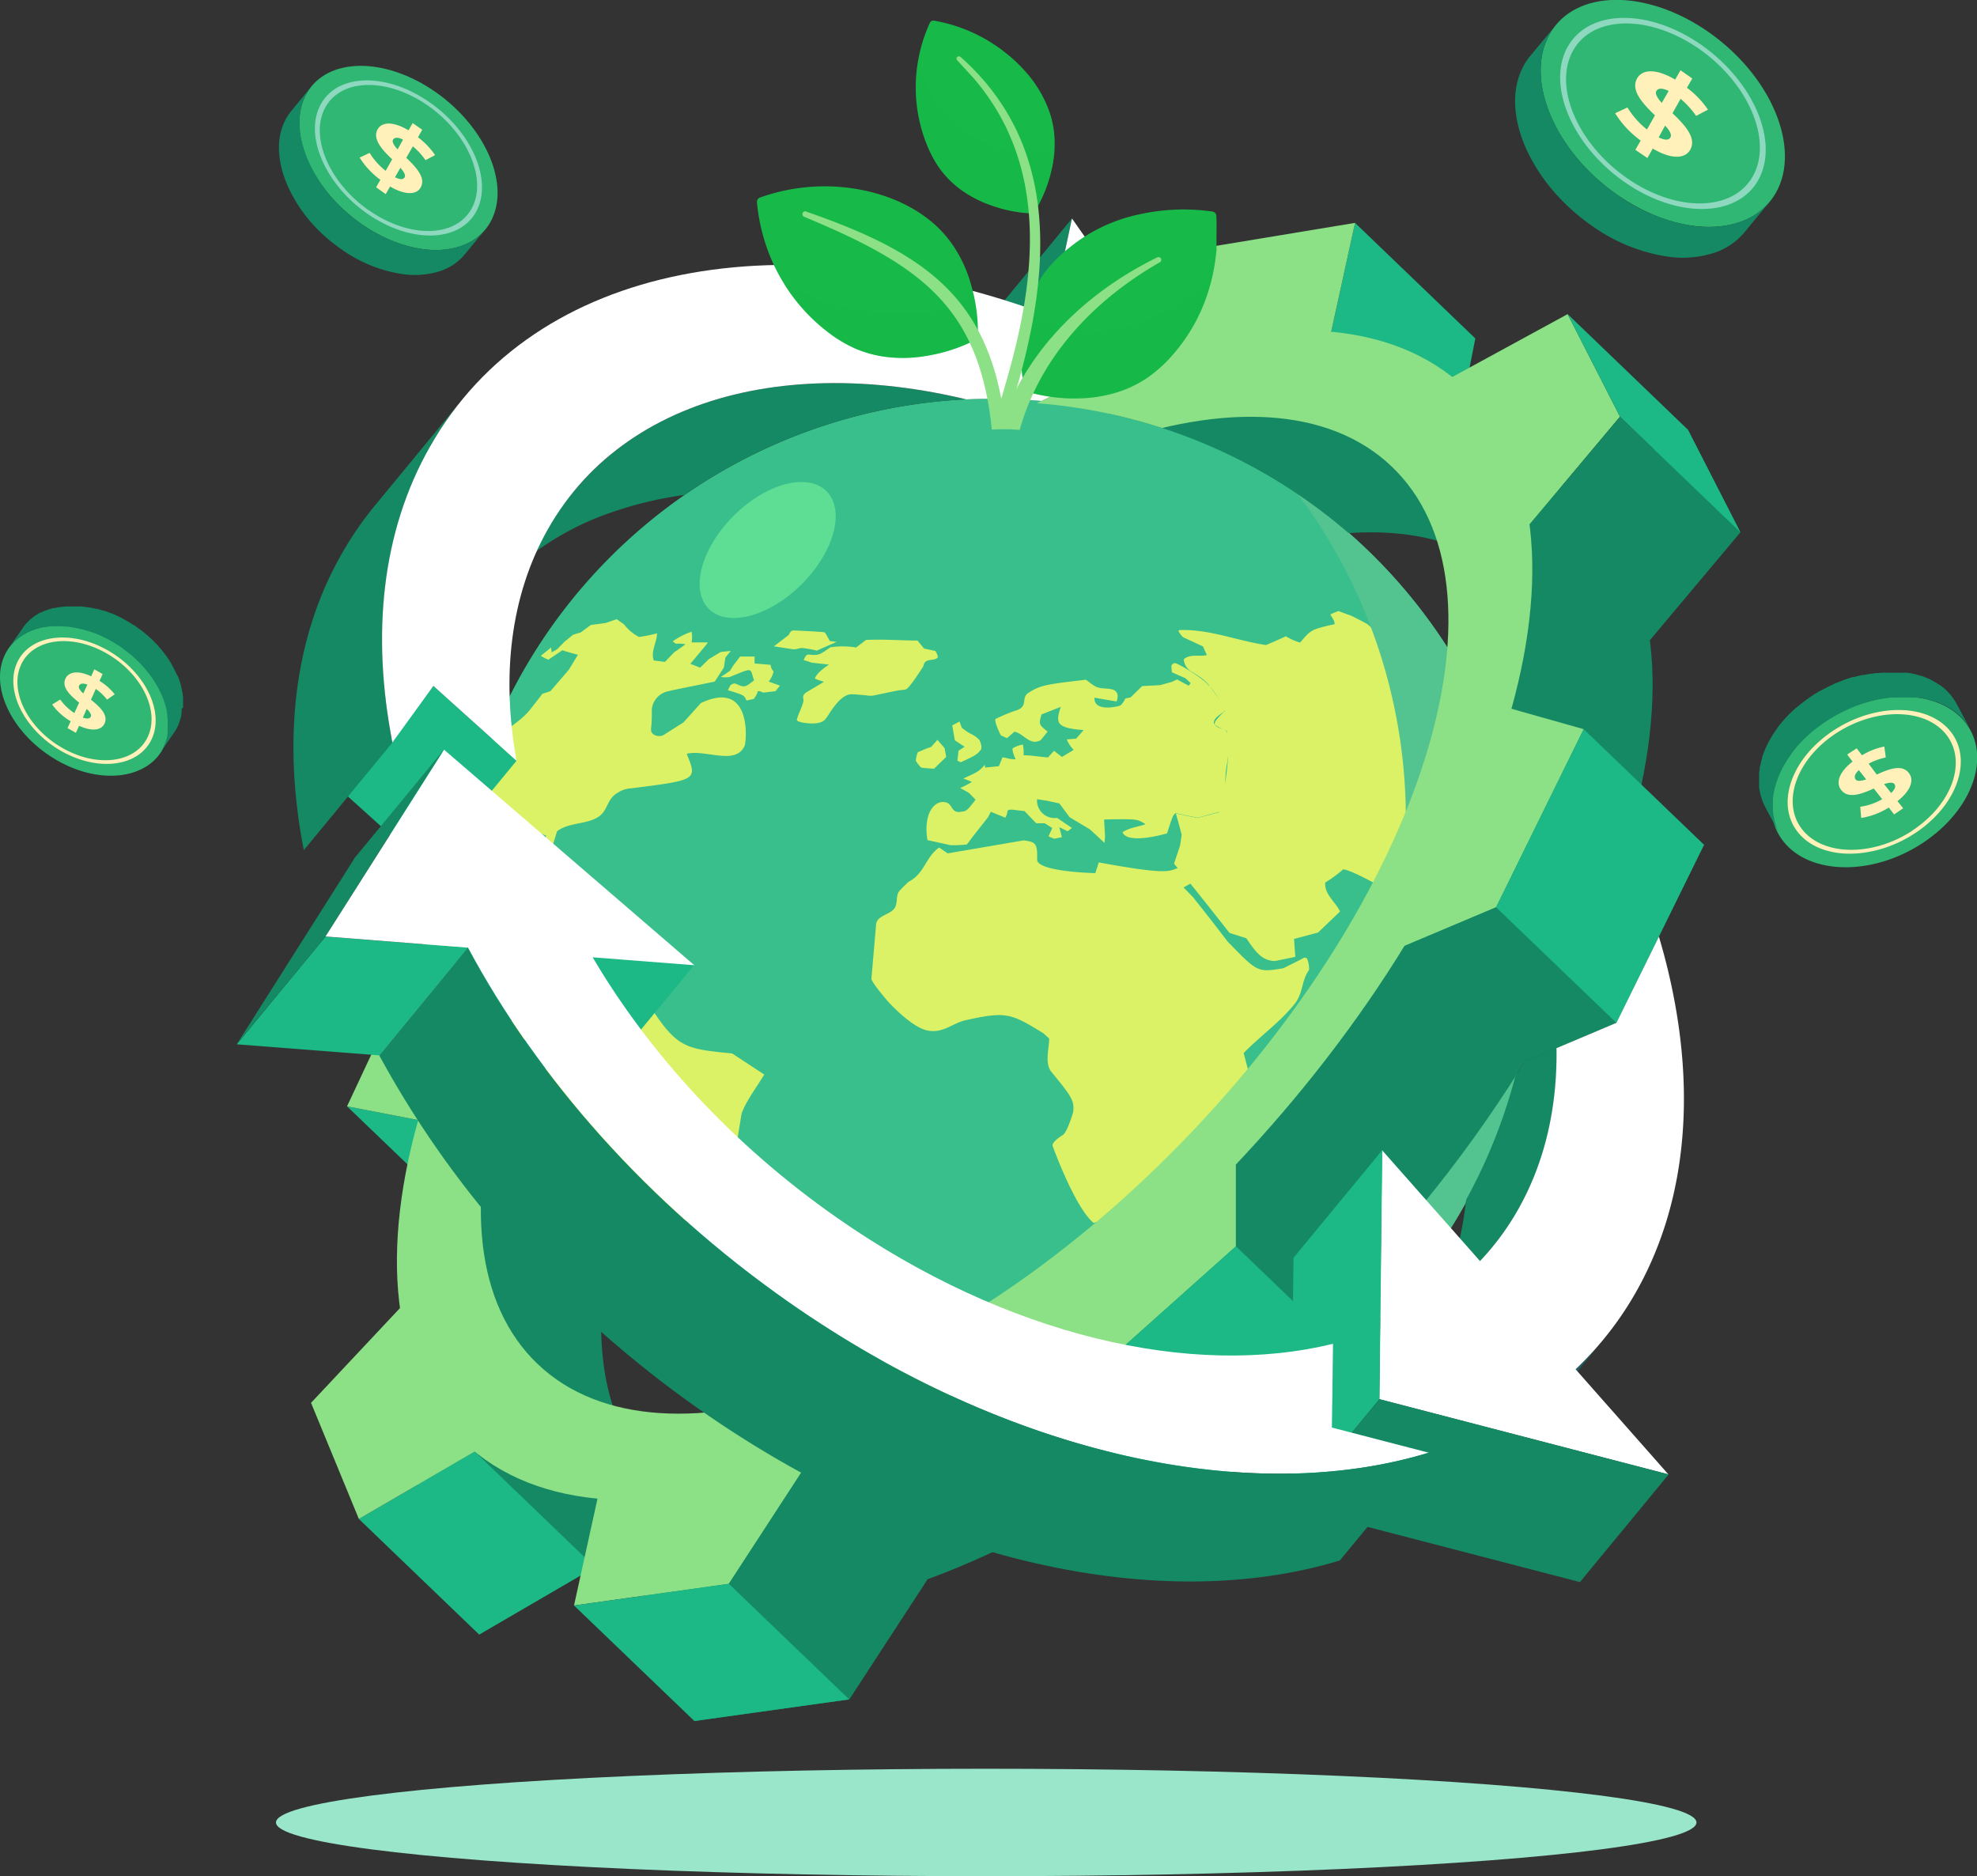 <svg xmlns="http://www.w3.org/2000/svg" xmlns:xlink="http://www.w3.org/1999/xlink" viewBox="0 0 369.49 350.61"><rect x="0" y="0" width="369.49" height="350.61" fill="#333333" stroke="none"/><defs><style>.cls-1{fill:none;}.cls-2{isolation:isolate;}.cls-3{fill:#99e6cb;}.cls-4{fill:#38bf8c;}.cls-5{clip-path:url(#clip-path);}.cls-6{fill:#dbf266;}.cls-7{fill:#53c390;}.cls-23,.cls-7{mix-blend-mode:multiply;}.cls-8{fill:#7df99c;opacity:0.54;}.cls-9{clip-path:url(#clip-path-2);}.cls-10{fill:#1cb986;}.cls-11{fill:#158963;}.cls-12{fill:#078554;}.cls-13{fill:#8ce085;}.cls-14{fill:#fff;}.cls-15{clip-path:url(#clip-path-3);}.cls-16{clip-path:url(#clip-path-4);}.cls-17{clip-path:url(#clip-path-5);}.cls-18{clip-path:url(#clip-path-6);}.cls-19{fill:#1c5e63;}.cls-20{clip-path:url(#clip-path-7);}.cls-21{clip-path:url(#clip-path-8);}.cls-22,.cls-23{fill:#17b949;}.cls-23{opacity:0.38;}.cls-24{fill:#30b773;}.cls-25{fill:#fff1b9;}.cls-26{fill:#8dd8bf;}</style><clipPath id="clip-path"><path class="cls-1" d="M146.32,82.4a101,101,0,1,0,132.29,54A101,101,0,0,0,146.32,82.4Z"></path></clipPath><clipPath id="clip-path-2"><path class="cls-1" d="M37.81,22.74v311.4h293V22.74ZM230,138.73c-11.72,14.41-23.47,28.79-35.69,42.79s-25,27.9-38.23,41.21a369.19,369.19,0,0,1-35,30.68A101,101,0,1,1,259.62,106.89C248.57,116.35,239.17,127.42,230,138.73Z"></path></clipPath><clipPath id="clip-path-3"><path class="cls-1" d="M37.81,22.74v311.4h293V22.74Zm269,123.89,11.69,11.23L302.1,191.14l-17.16,7.25-1.75,2.8a101.4,101.4,0,0,1-9.7,23.94C253,197.86,153.88,118.06,108.08,110.56a101.09,101.09,0,0,1,86.57-35.63,157.31,157.31,0,0,1,15.17-6.56l15.36-22.08,28.07-4.64,22.48,21.6-1.07,5.44L293,58.7l22.48,21.6,9.8,19.15-16.91,20.16h0A81.52,81.52,0,0,1,306.78,146.63Z"></path></clipPath><clipPath id="clip-path-4"><path class="cls-1" d="M90.73,111.86l16.59-20.14c17.31-21,50.33-25.6,85-13.65L175.77,98.2C141.06,86.25,108,90.85,90.73,111.86Z"></path></clipPath><clipPath id="clip-path-5"><path class="cls-1" d="M278.89,233.1,262.3,253.24a50,50,0,0,0,4.9-7.14c20-35.44-3.35-92.15-52.14-127.28l16.59-20.14c48.79,35.13,72.16,91.84,52.14,127.28A49.47,49.47,0,0,1,278.89,233.1Z"></path></clipPath><clipPath id="clip-path-6"><path class="cls-1" d="M299.73,250.27l-16.6,20.13a61.54,61.54,0,0,1-5.22,5.6l16.6-20.14A64.38,64.38,0,0,0,299.73,250.27Z"></path></clipPath><clipPath id="clip-path-7"><path class="cls-1" d="M69.9,94.67,86.49,74.54a62.57,62.57,0,0,0-6.15,9c-8.94,15.82-10.91,35.05-7,55.23L56.78,158.87c-3.94-20.17-2-39.41,7-55.23A63.71,63.71,0,0,1,69.9,94.67Z"></path></clipPath><clipPath id="clip-path-8"><path class="cls-1" d="M267,271.47l-16.59,20.14c-33.11,10.08-78.35.76-119.65-28.16-26.32-18.43-46.87-41.9-59.92-66.23l16.59-20.13c13,24.32,33.6,47.8,59.92,66.22C188.69,272.23,233.93,281.55,267,271.47Z"></path></clipPath></defs><g class="cls-2"><g id="Calque_2" data-name="Calque 2"><g id="OBJECTS"><ellipse class="cls-3" cx="184.32" cy="340.57" rx="132.74" ry="10.04"></ellipse><path class="cls-4" d="M146.32,82.4a101,101,0,1,0,132.29,54A101,101,0,0,0,146.32,82.4Z"></path><g class="cls-5"><g class="cls-2"><path class="cls-6" d="M275,149.93c.2.58.65,1.07.9,1.63.42,1,.48,2,.86,2.93a1.33,1.33,0,0,0,.09.21c.26.51.86.88.92,1.46a10.39,10.39,0,0,0,.38,1.77c.3.46.3.46,1.72,1.5l-.24-1.52c-1.15-3.76-1.15-3.76-2.42-5.07l-.82-2.5.71.48-.37-1.2-.77-1.17c-.2-.55-.47-1.3-.68-1.86-.19,0-.29.07-.32.48s.18.8.18,1.21h-.08c-.15-.09-.15-.09-.26-.08a2.9,2.9,0,0,0,.2,1.72m-.17,2.53c-.23-1.27-.5-2.52-.81-3.76l0-.17c0-.2.47-1.91.47-1.91.22-.25.22-.25,1.38-.22l1.15,3.2.75,1.2.92,3.37c.65.93.65.93,1.89,5.39l.46,3.82-1-.74a6.2,6.2,0,0,1-2.63-2.79l-.12-.62a10.79,10.79,0,0,0-.25-1.38c-.18-.53-.67-.95-.88-1.47a20.25,20.25,0,0,1-.73-2.54.88.88,0,0,0-.23-.52l-.28-.57a1.59,1.59,0,0,1-.15-.29"></path><path class="cls-6" d="M285,187.53l.08.06.49-2.43,0,.09c0-.12,0-.28,0-.4l-.5,2.68"></path><path class="cls-6" d="M281.52,179.62a2.53,2.53,0,0,0,.06.8l.9-.77.55-.31.2.49.62-1.83.21.12a.69.69,0,0,1,.12.72,1.71,1.71,0,0,0,0,1.56l.2-.28.41-.72,0-.28s0,0-.11.25a1.36,1.36,0,0,1,0-.2,41.53,41.53,0,0,0,.31-5.57l-.26-.27-.57.53c-.08.68-.14.74-.18.78a3.39,3.39,0,0,1-.57,0l-.58,2.75-1.3,1.75a2.52,2.52,0,0,0-.1.46"></path><path class="cls-6" d="M285.07,173.18a41.45,41.45,0,0,1-.33,6.21,8.35,8.35,0,0,1,.6-1.28,1.28,1.28,0,0,0,.44.17c.41-1.68,1-4.21.7-5.89v-.06a11.69,11.69,0,0,0-.27,1.24.74.74,0,0,1-.25.49l-.3-.83-.29,0h-.29"></path><path class="cls-6" d="M281.32,172.71l.12,1.18a.25.25,0,0,0,0,.07c.12.13.12.13.84,1.68a2.12,2.12,0,0,0,.52-1.14c0-.28-.34-.46-.43-.72a3.12,3.12,0,0,1,0-.61c-.05-.65-.05-.65-.72-1.65a2.61,2.61,0,0,0-.34,1.19"></path><path class="cls-6" d="M276.62,196.38c-.82,1.79-2.19,6.14-2.2,6.17-.4,1.56-.22,3.16-.48,4.72-.17,1-.89,1.94-1.08,3a.47.47,0,0,0,.08.34c.48,0,.9,0,2.72-2.69.41-.62.41-.62.64-.73l.16,0c.24-.15.43-.34.67-.49,0,.82-.91,2.42-1.67,3.63,1.54-2.62,3.56-6.13,4.9-8.82,1.19-2.89,2.72-6.77,3.67-9.72.2-.68,1.25-5.15,1-6.56a.8.8,0,0,1,0-.16l0-.07a.24.24,0,0,0,0-.08l0-.07a.24.24,0,0,0,0-.08l0-.06,0-.06,0,0c-.16.13-.26.22-.41,1.59-.24,2.13-.36,2.28-1.81,4.2.13-1,.31-2.28.44-3.25l.18-1.73.71-2.71c-.66.2-1.44,3.6-1.45,3.64-.39,1.74-.39,1.74-1.86,2.88a1.8,1.8,0,0,0-.57.59c-.59,1.06-.62,2.26-1.39,3.27a11.67,11.67,0,0,0-2.08,3.29"></path><path class="cls-6" d="M275,149.93c.2.58.65,1.07.9,1.63.42,1,.48,2,.86,2.93a1.33,1.33,0,0,0,.09.21c.19.38.71.59.87,1a13.57,13.57,0,0,1,.35,2.07c.1.45.1.45,1.77,1.65l-.21-1.49-.9-2.95a2.19,2.19,0,0,0-.66-1.25c-.8-.76-.8-.76-1.68-3.37l.71.48-.37-1.2-.77-1.17-.68-1.86c-.19,0-.29.07-.32.48s.18.8.18,1.21h-.08c-.15-.09-.15-.09-.26-.08a2.9,2.9,0,0,0,.2,1.72"></path></g><path class="cls-6" d="M138.63,207.91c-.29,1.82-.71,4.23-.95,6.05-2,.9-4.7,2.08-6.7,3,.14.57.28,1.14.44,1.7-.94,1.64-2.19,3.82-3,5.48l1.56,1.59a15.22,15.22,0,0,1-1.53,2.44c-.54,0-1.27.1-1.82.13l-1.14,1.59.79,2.82,1.42.1c1,1.28,1,1.28,1.37,1.86h0c0,.63,0,.6,0,1.23l5.43,2.77.21,1.08c-11.49-4.13-14-6.07-21.94-17.32-2.94-4.15-3.09-8.91-4.88-13.31s-8.53-5.13-10.4-9.3c-2.37-5.27-2.37-5.27-1.29-14.3l2.52-2.35.32-2.59-1.17-1.32-1.58.8L94.7,177.7,93,175.25l-.32-3.59-1.86-1.44-1.1-1.64-2.26-.89c-.73-2-1.72-4.75-2.25-6.82q.55-1.71,1.2-3.39c.36-2,.74-4.57,1.21-6.52L86,155.25l-.33,2.91-.85.19c-.43-1.12-.94-3.13.57-3.92l.31-2.2c2-4.07,2.67-8.51,5.34-12.42,2-2.93,6-4.51,8.15-7.35l2.19-2.81,1.49-.49,3.44-4,1.7-2.8c-.88-.23-2.05-.55-2.9-.85l-2.62,1.77a7.91,7.91,0,0,1-1.42-.73L103,121l.09.91,1-.56,1.44-1.45,1.57-1.28,1.44-.44,1.88-1.39,2.74-.36,2.1-.72c.4.28.91.67,1.33.92a8.6,8.6,0,0,0,2.83,2.4,26.66,26.66,0,0,0,3.37-.68c0,1.71-1.23,3.32-.6,5.07l2.08.27L126,121.9c1.24-.86,1.24-.86,2.11-1.5a5.89,5.89,0,0,0-1.78-.1c-.19-.13-.43-.3-.61-.44a13.26,13.26,0,0,1,3.54-1.81,6.1,6.1,0,0,1,0,2l3,0c0,.14,0,.14-3.24,4l1.82.72,1.67-1.62,2.21-1.32,1.86-.19-1,1.23-.3,1.89-1.7,2.61c-2.72.56-5.44,1.1-8.16,1.67l-.45.12a3.84,3.84,0,0,0-3.15,3.4c0,1.22,0,2.61-.14,3.48l0,.38c0,1,1.58,1.49,2.53.82l.24-.16,3.28-2.08,3.25-3.61c9.62-4.56,8.53,7.14,8.2,7.93-1.62,3.82-7.31.68-10.84,1.54,2,4.9,2,4.9-10.39,6.46a5,5,0,0,0-2.62.9c-1.93,1.12-1.69,3.28-3.53,4.45-2.25,1.43-5.56,1-7.69,2.68l-1.72,5.6-.72.29c-1.15-.34-1.1-.48,0-3l.39-2.07-1.84-.75c-1.33-.31-3.12-.7-4.44-1l-4.32,3-2,4.72.78,2.93,1.74.13,1.58-3.4,2.72.73-1,2.26-.8,1.09.36,0-1.22.14-.54,2.45,3.18,2.27-1.34,4,.93,2,1.88-.28,1.84,2.24,1.69-1.68,2.36-.53,3,2.7,5.53.88c1.4,1.78,3.22,4.17,4.68,5.91l3.17-.32c6.3,10.16,7.29,10.26,16.83,11.2l6,3.94c-1.27,2.16-3.38,4.92-4.2,7.21"></path><path class="cls-6" d="M94.83,165.72l-.36,0,.8-1.09-.44,1.05"></path><polyline class="cls-6" points="95.27 164.67 95.27 164.67 95.27 164.67 95.27 164.67 95.27 164.67 95.27 164.67 95.27 164.67 95.27 164.67 95.27 164.67 95.27 164.67 95.27 164.67"></polyline><path class="cls-6" d="M145,129.16l-2.35.27c-.37-.17-.85-.35-1-.25s-.06.18-.08.26a5.05,5.05,0,0,1-.71,1.18l-1.35.29c-.43-1-.43-1-3.47-1.93.14-.27.32-.63.45-.9.41-.32.75-.42,1-.31,1.69.73,1.69.73,3.44-.63l-.51-1.64c-.49-.45-.49-.45-4,1a4.79,4.79,0,0,1-1.69,0l1.7-1.14.62-1,1.27-1.67,2.71,0,0,1.3,3,.25a2.08,2.08,0,0,0,.35,1c.07.08.19.2.18.3a4.58,4.58,0,0,1-.89,1.83l2.1.76-.82,1"></path><path class="cls-6" d="M152.56,121.55a23.93,23.93,0,0,0-2.66-.46c-.5,0-.92.25-1.41.24l-.24,0-.49-.07-.63-.09-.7-.11-.68-.1-.58-.1-.4-.06-.16,0,2.81-2.15c.29-.76.74-.83.83-.84s4.73.22,5.63.32c.3,0,.3,0,1.22,1.67l1.28.14-3.82,1.68"></path><path class="cls-6" d="M175.2,122.92s-.09.08-.13.11c-.57.35-1.37.18-1.94.53s-.41.71-.63,1.06c-2.08,3.22-2.82,4-3.09,4.15l-.16.07A9.46,9.46,0,0,1,168,129c-1.53.29-3.05.63-4.57.94a3.89,3.89,0,0,1-1.54,0c-2.08-.18-2.08-.18-2.51-.2-.72,0-2.06-.08-4.48,3.74-.65,1-.83,1.3-1.81,1.58-1.15.33-4,0-4.15-.48a.3.3,0,0,1,0-.16c.31-1.14.94-2.2,1.21-3.34.09-.41-.21-.84.08-1.25s.19-.27,3.77-2.42a15.83,15.83,0,0,1-1.7-.59c.06-.3.44-1.17,2.63-2.63l-3.19-.35-1.54-.51c.47-1.07.68-1,1-1,1.84.14,1.84.14,4-1.37A15.42,15.42,0,0,1,160,121l1.85-1.41c3.21-.16,6.42.09,9.63.12l1.22,1.48,2.12.46c.48.81.49,1.13.4,1.26"></path><path class="cls-6" d="M276.48,139.46c.92,1.88,2.19,4.38,3,6.3l-1.87-2.23-1.78-4.34c-1.28-1.61-2.95-3.79-4.33-5.35l-1-1.12a31.25,31.25,0,0,0-4.31-4.88l.05-.09c.49.15,1.61,1.17,3.32,3,.89,1,.94,1,1.36,1.08a78.17,78.17,0,0,1,5.6,7.61"></path><path class="cls-6" d="M244.64,181.27c-1.4,1.95-1.1,4.32-2.61,6.24-2.68,3.41-6.51,6.11-9.6,9.27.55,2.1,1.3,4.9,1.78,7A28.06,28.06,0,0,1,231.9,210c-1,1.8-4.89,1.31-5,3.81-.18,4-.18,4-.57,4.3l-12.83,8.56c-2.79,1.33-6.22.79-9.1,1.87-3.51-2.86-7.65-14.33-7.68-14.43-.12-.49.87-1.38,1.91-2,.84-.51,1.93-4.24,1.93-4.27.32-2.19-.44-3.11-4.06-7.54-1.29-1.58-.43-4.36-.41-6.23l-1.12-1c-6-3.67-6.81-4.14-14.55-2.41-2.45.55-4.25,2.59-7.25,1.87s-7.14-5.31-7.18-5.35-3-3.44-3.13-4.28l.89-10.26c.24-1.42,2.11-1.66,3.1-2.55,1.16-1,.39-2.49,1.25-3.6a21.87,21.87,0,0,1,1.74-1.73c3-1.55,3.13-4.61,5.68-6.38l1.6,1.09,14.22-2.43c2.1.33,2.59.41,2.49,3.58-.07,2.29,10.77,2.55,10.88,2.54l.64-2c12.2,2.23,13.13,1.78,14.83,1l2.39,2.92-1.37.76,1.76,1.8c1.41,1.79,3.31,4.16,4.7,6l1.77,2.3c5.61,5.79,5.61,5.79,10.39,5,3.11-1.52,3.65-1.82,3.94-2l.47.11a4.64,4.64,0,0,1,.42,2.23"></path><path class="cls-6" d="M258.33,118.88l.22.57.68.74,5.85,4.9-1-.35-.59,0a46.68,46.68,0,0,0-4.89-3.76c.11.34.11.34,2.31,2.33l-1.1.26c-.1,1.24-.1,1.24,3,4.14.59,0,1.37-.08,2-.13,3.3,2.46,4.19,3.93,6.13,7.15,1.59,2.71,5.45,4.46,5.51,7.82-1.5-.78-1.92-2.22-3.24-3.11,1.33,6.55,9.16,11.23,8.77,18.27l-.75,1.46-.36,3.57,1,2.27,1.28,2.68v2.77l-.44,2.1c-.64-1.28-1.42-3-2.14-4.27a63.59,63.59,0,0,1,1.05,7.68c2.76,3.16.17,7.17,2.77,10.36.53-.34.53-.34,1.16-1.61a2.7,2.7,0,0,1,0,.48l-.49,2.43-.05,0-.62,1-1.15,2.1a22.16,22.16,0,0,0-1.09-2.25,72.07,72.07,0,0,0-2.41-9.76l-1-1.07.82-3.25-.07-1.38-1.05-4.2-1.18-1-2.42-3.41-2.66-.48c-1.89,2-5.85,10.42-.85,14.9l.76,1.78c.14,1.45,0,1.67-1.95,1.87-1.25-1.47-2.92-3.43-4.21-4.88-1.25-.43-1.25-.45-1.58-1.47-1.36-4.23-3-6.32-6.31-10.47-5.34-2.93-6.5-3.13-7-3.21a23.69,23.69,0,0,1-3.36,2.47c-.21,2.15,1.89,3.59,2.77,5.41l-4.12,3.94-4.48,1.19.23,3.35-3.78.78c-2.52-.06-3.71-1.82-5.37-4.26l-3.15-1c-2.17-2.77-5.09-6.46-7.3-9.2l-2.39-2.92-.67-.82,1.13-3.38.3-2c-.35-1.35-.71-2.68-1.09-4l4,.85,4-1.06c0-.06,2.59-8.83,1.52-15.23a11,11,0,0,1-2.3-1.17c.12-.7.12-.7,2-2.65-2.75-5.07-3.8-5.71-6.1-7.12a2.93,2.93,0,0,1-1.64-2.43c1.2-1.06,2.9-.45,4.32-.78l-.74-1.63-3.69-1.7a4,4,0,0,1-.89-1.18l.15-.17c5.73-.19,10.76,2,16.22,2.8,1.12-.47,2.61-1.12,3.7-1.64a11.28,11.28,0,0,0,2.67,1.18c2.07-2.44,2.07-2.44,6.48-3.45-.12-.64-.12-.64-.83-1.79a11.52,11.52,0,0,1,1.53-.65l2.53.94c.86.45,2,1,2.86,1.5l2.7,2.29"></path><path class="cls-6" d="M183.26,140.18c-.72.9-1.29,1.16-3.69,2.26l-.63-.27.19-1.87,1.15-.75-1.83-1.21-.48-2.79,1.35-.72.44,1.16a9.88,9.88,0,0,0,1.55,1.08,5.34,5.34,0,0,1,1.73,1.21c.05.05.67,1.34.22,1.9"></path><path class="cls-6" d="M226.05,128.06c1,1.52,2.13,3,3,4.53-.57.9-2.08,1.27-2.19,2.41,0,0-.06.84,1.83,1.24,1.62.34.68,6.3.66,6.36-.65,3,0,6.18-1.55,9.12l-4,1.1-4-.85-.13,0c-.47.43-.47.43-1.56,3.77-.07,0-7.36,2.2-8.32-.22,1.23-.84,2.87-1,4.3-1.49-1.56-1-1.56-1-7.74-.89.05.92.12,2.15.17,3.07l-.08,1.31L203.72,155l-3.82-2.29L198,150.14l-2.32-.5-1.86-.29a3.28,3.28,0,0,0,3.74,3.49l2.77,1.88-.8.62-1.56-.77.5,1.88-1.45.29-1.07-.44.72-1.56-1.4-.89-1.6,0-2.2-2.28L190,151.4c-1.25-.18-1.39-.1-1.69.09a3,3,0,0,1-.43,1.31l-2.7-1.1-.55,1.05-2.87,3.65-1.05,1.41a23,23,0,0,1-3.05.13l-4.32-.94c-.89-5.3,1.59-7.75,3.62-7,1.05.37.88,1.89,2.43,1.73,1.27-.14,1.27-.14,2.94-2.3l-1.24-1.26-1.63-.92a17.89,17.89,0,0,0,2.19-1.13l-1.61-.64c2.55-1.15,3-1.36,4-2.55l.1.51,2.54-.26.69-1.67,1.45.31,1,.09c-.62-1.42-.59-1.76-.57-2.06a5.12,5.12,0,0,1,1.92-.71,7.24,7.24,0,0,1,.13,2c1.54,0,3,.3,4.57.4l1.11-1.24,1.49,1.15,2.19-1.32a6.77,6.77,0,0,1-1.29-1.93,16.79,16.79,0,0,1,1.74-.16l1.42-1.61c-5.28-.38-5.22-1.41-4.28-4.34l-3.6,1.42c-.52,1.86-.52,1.86,1.14,3.21l-1.3,1.6c-2.05,1.11-3.16-1.26-4.9-1.59l-1.38,1.21-1.15-.52c-.36-.65-1.27-2.7-1-3.07a35.34,35.34,0,0,1,3.61-1.52,3,3,0,0,0,1.14-.52c1-.78.22-2.06,1.35-2.8,2.27-1.49,3.4-1.62,10.79-2.49,2,1.53,2,1.53,4,1.67,1.23.09,2.39.45,1.74,2.4l-4.14-.71c-.12,2.83,4.62,1.59,4.87,1.44a3.77,3.77,0,0,0,.88-1.29l1-.21,2.17-2.11,3.37-.18,2.16-.6,1-.46,2.15,1.17.38-.48-1-.93-2.51-1.1-.1-1.24a1,1,0,0,1,.61-.49c.85.11,5.65,3.08,6.38,4.23"></path><path class="cls-6" d="M174.57,143.65c-2.36-.15-2.36-.15-2.55-.35a7.62,7.62,0,0,1-.86-1.13,4.74,4.74,0,0,1,.39-1.62l1.75-.73.71-.23,1.19-1.33,1.34,1.55.3,1.63-2.27,2.21"></path><path class="cls-6" d="M286.56,175.25c0,1.3-.07,1.91-.25,4.18l-.25,2.52a11,11,0,0,1-.23,1.41c-.12-.07-.12-.07-.14-1l-.2,1.15-.91-.13c-.7-.76-.68-2-.62-5.84.12-.83.85-1.52.94-2.36.17-1.59-.08-3.18.22-4.76a4.19,4.19,0,0,1,.32-.83c.91,1.52.59,3.21,1.09,4.79a5,5,0,0,1,0,.85"></path><path class="cls-6" d="M286.1,166.61c0,.3.16,1.39.25,2.92L285,163.89c-.31-1.08-.86-2.1-1.2-3.17a9.46,9.46,0,0,1-.32-1.3,1.63,1.63,0,0,0,.18.25c.08-1.24-1.13-2.31-.79-3.58a28.77,28.77,0,0,1,3.21,10.52"></path><path class="cls-6" d="M243.62,206.76a8,8,0,0,1-.65,2c-1,1.44-3.1,2.12-4.19,3.51-.34.43-.34.43-.64,1.44a7.17,7.17,0,0,1-1.87,3.61,4.54,4.54,0,0,1-2.36,1.66l-1.85-1.61.78-1.21,1.61-2.78c.44-1.29.35-1.42.22-1.62-1.47-2.18,2.15-2,2.19-2,.88.07.88.07,4.71-4.35a2.72,2.72,0,0,1,.83-.36s1.57-.05,1.22,1.76"></path><path class="cls-6" d="M280.36,201.52c-1.4,2.67-3.3,6.22-4.9,8.82l-.49.72-.74,1-.67.74c0-.22,0-.23,1.15-1.82a48.69,48.69,0,0,0,4.51-7.68,2.14,2.14,0,0,1-.2-.4c3.83-7.51,3.83-7.51,4.2-8.57l.7-2.19.11-.37a102.91,102.91,0,0,1-3.67,9.72"></path></g><path class="cls-7" d="M278.61,136.4a100.49,100.49,0,0,0-36.26-44.33A101,101,0,0,1,104.72,236.29,101,101,0,0,0,278.61,136.4Z"></path><path class="cls-8" d="M149.85,109.16c-6.08,6.07-13.86,8.14-17.38,4.62s-1.45-11.3,4.62-17.37,13.85-8.15,17.38-4.62S155.92,103.09,149.85,109.16Z"></path><g class="cls-9"><polygon class="cls-10" points="78.16 209.31 100.65 230.9 87.35 228.34 64.86 206.74 78.16 209.31"></polygon><polygon class="cls-11" points="289.43 94.49 315.46 80.3 325.26 99.45 300.74 128.66 289.43 94.49"></polygon><polygon class="cls-11" points="318.47 157.86 300.66 152.82 277.81 201.4 302.1 191.14 318.47 157.86"></polygon><polygon class="cls-12" points="253.48 254.5 220.73 283.75 207.96 272.21 253.48 232.25 253.48 254.5"></polygon><polygon class="cls-11" points="113.58 291.46 89.55 305.45 77.02 275.02 101.14 261.87 113.58 291.46"></polygon><polygon class="cls-11" points="175.71 291.46 158.71 317.57 129.77 321.61 135.64 294.9 175.71 291.46"></polygon><path class="cls-11" d="M296.38,94.18C236.27,53.94,184.7,74.3,133,128.67S69.31,254.5,109.16,291.07c28,25.7,91.8,3.37,143.5-51S323.93,120.39,296.38,94.18ZM223.07,217.61c-44,46.33-80.14,53.14-100.08,58.9-23.48-22.33-6.8-78,37.26-124.32s98.81-65.79,122.29-43.46C282.28,119.61,267.13,171.28,223.07,217.61Z"></path><polygon class="cls-10" points="88.71 271.25 111.19 292.85 89.55 305.45 67.07 283.85 88.71 271.25"></polygon><polygon class="cls-10" points="275.73 63.25 253.25 41.65 248.8 61.99 273.89 72.59 275.73 63.25"></polygon><path class="cls-13" d="M273.89,72.59c-27.55-26.21-91.8-3.37-143.5,51S59.11,243.27,86.67,269.47s91.81,3.37,143.51-51S301.45,98.79,273.89,72.59ZM222.8,211.46c-44.06,46.33-98.81,65.79-122.29,43.46s-6.81-78,37.25-124.32,98.81-65.79,122.3-43.46S266.86,165.13,222.8,211.46Z"></path><polygon class="cls-13" points="209.73 68.5 225.18 46.29 253.25 41.65 246.41 72.89 209.73 68.5"></polygon><polygon class="cls-13" points="266.94 72.89 292.98 58.7 302.77 77.86 278.26 107.07 266.94 72.89"></polygon><polygon class="cls-13" points="295.98 136.26 278.17 131.23 255.32 179.8 279.61 169.55 295.98 136.26"></polygon><polygon class="cls-13" points="230.99 232.9 198.24 262.15 185.47 250.62 230.99 210.66 230.99 232.9"></polygon><polygon class="cls-13" points="153.22 269.87 136.22 295.97 107.28 300.02 113.15 273.31 153.22 269.87"></polygon><polygon class="cls-13" points="91.09 269.87 67.07 283.85 58.13 262.15 78.66 240.28 91.09 269.87"></polygon><polygon class="cls-13" points="85.16 210.66 64.86 206.74 81.51 171.2 107.28 160.79 85.16 210.66"></polygon><polygon class="cls-14" points="177.1 89.49 130.25 124.31 130.25 107.07 164.57 79.05 177.1 89.49"></polygon><polygon class="cls-11" points="253.48 254.5 230.99 232.9 230.99 217.61 253.48 239.21 253.48 254.5"></polygon><polygon class="cls-10" points="198.24 262.15 230.99 232.9 253.48 254.5 220.73 283.75 198.24 262.15"></polygon><polygon class="cls-11" points="262.47 176.78 284.86 198.42 302.1 191.14 279.61 169.55 262.47 176.78"></polygon><polygon class="cls-10" points="279.61 169.55 295.98 136.26 318.47 157.86 302.1 191.14 279.61 169.55"></polygon><polygon class="cls-11" points="308.35 119.61 285.86 98.01 302.77 77.86 325.26 99.45 308.35 119.61"></polygon><polygon class="cls-10" points="315.46 80.3 292.98 58.7 302.77 77.86 325.26 99.45 315.46 80.3"></polygon><polygon class="cls-11" points="136.22 295.97 158.71 317.57 173.22 295.29 150.73 273.69 136.22 295.97"></polygon><polygon class="cls-10" points="136.22 295.97 107.28 300.02 129.77 321.61 158.71 317.57 136.22 295.97"></polygon></g><g class="cls-15"><g class="cls-2"><polygon class="cls-10" points="241.13 86.98 236.06 79.72 219.46 99.86 224.54 107.12 230.71 115.94 247.3 95.8 241.13 86.98"></polygon><polygon class="cls-11" points="196.44 59.08 179.84 79.22 183.76 60.96 200.35 40.83 196.44 59.08"></polygon><polygon class="cls-11" points="188.12 97.77 171.53 117.91 175.77 98.2 192.36 78.07 188.12 97.77"></polygon><polygon class="cls-10" points="234.25 89.28 217.66 109.41 171.53 117.91 188.12 97.77 234.25 89.28"></polygon><g class="cls-2"><g class="cls-16"><path class="cls-11" d="M169.17,72.49c-13.64-1.83-26.46-.87-37.49,2.86a53,53,0,0,0-24.36,16.37L90.73,111.86a53.1,53.1,0,0,1,24.36-16.38c11-3.73,23.85-4.68,37.49-2.86a120.77,120.77,0,0,1,23.19,5.58l16.59-20.13A120.59,120.59,0,0,0,169.17,72.49Z"></path></g></g><g class="cls-2"><g class="cls-17"><path class="cls-11" d="M279.71,153.84A147.32,147.32,0,0,0,253,117a164.9,164.9,0,0,0-21.37-18.32l-16.59,20.14a164.9,164.9,0,0,1,21.37,18.32A147.32,147.32,0,0,1,263.12,174c12.89,25.69,15.3,52.25,4.08,72.12a50,50,0,0,1-4.9,7.14l16.59-20.14a49.47,49.47,0,0,0,4.9-7.14C295,206.09,292.6,179.53,279.71,153.84Z"></path></g></g><g class="cls-2"><g class="cls-18"><g class="cls-2"><path class="cls-19" d="M299.73,250.27l-16.6,20.13a61.54,61.54,0,0,1-5.22,5.6l16.6-20.14a64.38,64.38,0,0,0,5.22-5.59"></path></g></g></g><path class="cls-14" d="M247.3,95.8,241.13,87l-5.08-7.26c.91.61,1.82,1.23,2.73,1.87,62.16,43.53,92.24,115.21,67,159.8a61.86,61.86,0,0,1-11.31,14.47l17.36,19.66-54.05-14.06.52-46.54,18.31,20.72a49.86,49.86,0,0,0,7.14-9.68c20-35.44-3.35-92.15-52.14-127.28l7.26-1.34Z"></path><polygon class="cls-10" points="257.82 261.46 241.23 281.6 241.75 235.05 258.34 214.92 257.82 261.46"></polygon><polygon class="cls-11" points="311.87 275.52 295.28 295.65 241.23 281.6 257.82 261.46 311.87 275.52"></polygon><polygon class="cls-10" points="96.54 142.16 79.95 162.3 64.44 148.31 81.03 128.18 96.54 142.16"></polygon><g class="cls-2"><g class="cls-20"><g class="cls-2"><path class="cls-11" d="M73.37,138.74,56.78,158.87c-3.94-20.17-2-39.41,7-55.23a63.71,63.71,0,0,1,6.15-9L86.49,74.54a62.57,62.57,0,0,0-6.15,9c-8.94,15.82-10.91,35.05-7,55.23"></path></g></g></g><path class="cls-14" d="M102.37,98.94c-7,12.41-8.69,27.43-5.83,43.22L81,128.18l-7.66,10.56c-3.94-20.18-2-39.41,7-55.23,19.58-34.64,66.83-42.88,116.1-24.43l3.91-18.25,33.9,48.45-46.13,8.49,4.24-19.7C154,64.85,117.67,71.87,102.37,98.94Z"></path><polygon class="cls-10" points="129.71 180.37 113.12 200.5 94.14 199.03 110.73 178.89 129.71 180.37"></polygon><polygon class="cls-10" points="87.47 177.09 70.88 197.22 44.25 195.15 60.84 175.02 87.47 177.09"></polygon><polygon class="cls-11" points="60.84 175.02 44.25 195.15 66.35 160.24 82.94 140.1 60.84 175.02"></polygon><path class="cls-14" d="M248.92,266.77l9.83,2.55,8.29,2.15c-33.11,10.08-78.35.76-119.65-28.16-26.32-18.42-46.87-41.9-59.92-66.22L60.84,175,83,140.1l46.76,40.27-19-1.48c10.54,17.89,26.11,35,45.59,48.62,31.81,22.27,66.51,30.08,92.78,23.6l-.09,7.18Z"></path><g class="cls-2"><g class="cls-21"><path class="cls-11" d="M222.78,274.28c-24.22-3.24-50.52-13.55-75.39-31a205.61,205.61,0,0,1-28.83-24.4,185.24,185.24,0,0,1-31.09-41.82L70.88,197.22A185.07,185.07,0,0,0,102,239.05a206.28,206.28,0,0,0,28.83,24.4c24.87,17.41,51.17,27.72,75.39,31,16,2.14,31.09,1.2,44.26-2.81L267,271.47C253.87,275.48,238.78,276.42,222.78,274.28Z"></path></g></g></g></g><path class="cls-22" d="M227.32,40.29a.86.86,0,0,0-.72-.76,38.26,38.26,0,0,0-13.7.53,30.65,30.65,0,0,0-13,6.19,25.68,25.68,0,0,0-4.31,4.22,22,22,0,0,0-3.09,5.5,25.46,25.46,0,0,0-1.58,7.12,31,31,0,0,0,.57,9.41,1,1,0,0,0,.72.77,31.3,31.3,0,0,0,9.36,1.17,25.63,25.63,0,0,0,7.2-1.13,21.43,21.43,0,0,0,5.69-2.74,25.26,25.26,0,0,0,4.48-4,32.75,32.75,0,0,0,6.43-10.76,36.22,36.22,0,0,0,1.74-7c.09-.68.18-1.38.25-2.1C227.33,43.67,227.42,41.35,227.32,40.29Z"></path><path class="cls-23" d="M222.81,54.63c-9.05,7.8-21.25,9.83-31,3.32a25.16,25.16,0,0,0-.93,5.14,31,31,0,0,0,.57,9.41,1,1,0,0,0,.72.77,31.3,31.3,0,0,0,9.36,1.17,25.63,25.63,0,0,0,7.2-1.13,21.43,21.43,0,0,0,5.69-2.74,25.26,25.26,0,0,0,4.48-4,32.75,32.75,0,0,0,6.43-10.76,34.21,34.21,0,0,0,1.46-5.35A29.27,29.27,0,0,1,222.81,54.63Z"></path><path class="cls-13" d="M216.79,49c-14,8-24.92,20.5-27.35,36.67a2,2,0,0,1-3.9-.66c3.57-16.92,15.64-29.48,30.75-36.92a.52.52,0,0,1,.5.91Z"></path><path class="cls-22" d="M181.53,53.36a25.23,25.23,0,0,0-2.89-6.69,21.71,21.71,0,0,0-4.07-4.83c-6.4-5.62-15.89-7.72-24.2-6.82a35.54,35.54,0,0,0-8.34,1.9.87.87,0,0,0-.56.88A35.3,35.3,0,0,0,143,45.34,34,34,0,0,0,154.66,62a24.73,24.73,0,0,0,5.15,3.12,21.47,21.47,0,0,0,6.1,1.62,25.59,25.59,0,0,0,7.29-.24,30.77,30.77,0,0,0,9-2.91,1,1,0,0,0,.56-.88A31,31,0,0,0,181.53,53.36Z"></path><path class="cls-23" d="M177,57.67c-6.56,1.85-13.75,1.09-20.24-.6a38,38,0,0,1-10.19-4,32.53,32.53,0,0,0,8,8.9,24.73,24.73,0,0,0,5.15,3.12,21.47,21.47,0,0,0,6.1,1.62,25.59,25.59,0,0,0,7.29-.24,30.77,30.77,0,0,0,9-2.91,1,1,0,0,0,.56-.88,30.62,30.62,0,0,0-.72-7.45A14.62,14.62,0,0,1,177,57.67Z"></path><path class="cls-13" d="M150.69,39.55c24.18,8.35,35.88,17.6,37.59,44.39l.08,1c0,.34.21.65-.72,1.07a1.56,1.56,0,0,1-1,.08c-1-.25-.86-.59-.89-.92l-.08-1C184.19,58.05,173.08,50,150.31,40.52a.52.52,0,0,1,.38-1Z"></path><path class="cls-22" d="M173.79,4.26a.71.71,0,0,1,.77-.4A29.56,29.56,0,0,1,188.1,10a27.31,27.31,0,0,1,3.37,3.17,22.84,22.84,0,0,1,4.68,7.76,18,18,0,0,1,.95,5.19,21.79,21.79,0,0,1-.67,6.06,26.07,26.07,0,0,1-3,7.29.83.83,0,0,1-.77.41,25.78,25.78,0,0,1-7.72-1.61,21.68,21.68,0,0,1-5.39-2.84,18.14,18.14,0,0,1-3.76-3.71,20.92,20.92,0,0,1-2.45-4.41A28.84,28.84,0,0,1,173.79,4.26Z"></path><path class="cls-23" d="M173.46,16.83c5,8.62,14.15,13.54,23.62,11a21.89,21.89,0,0,1-.65,4.31,26.07,26.07,0,0,1-3,7.29.83.83,0,0,1-.77.41,25.78,25.78,0,0,1-7.72-1.61,21.68,21.68,0,0,1-5.39-2.84,18.14,18.14,0,0,1-3.76-3.71,20.92,20.92,0,0,1-2.45-4.41,27.34,27.34,0,0,1-2.17-10.25,28.68,28.68,0,0,1,.3-4.63A24.17,24.17,0,0,0,173.46,16.83Z"></path><path class="cls-13" d="M179.53,10.64c20.37,18.13,16.23,44.4,8.72,67.7l-.35,1.11c-.16.36,0,.82-1,.9a1.11,1.11,0,0,1-.83-.28c-.75-.65-.37-.93-.3-1.31l.36-1.09c.7-2.14,1.41-4.46,2-6.61C193.72,51.75,196,31,182,14.65l-3.1-3.38a.44.44,0,0,1,0-.63.44.44,0,0,1,.59,0Z"></path><path class="cls-4" d="M200.05,84.72c0,2.48-5.62,4.5-12.55,4.5S175,87.2,175,84.72s5.62-4.51,12.55-4.51S200.05,82.23,200.05,84.72Z"></path><g class="cls-2"><path class="cls-24" d="M19.84,122.05c-6.53-3.69-13.67-2.72-15.91,2.18s1.27,11.9,7.81,15.59,13.67,2.73,15.91-2.18S26.38,125.75,19.84,122.05Z"></path><path class="cls-24" d="M20.89,119.75c8.25,4.66,12.66,13.46,9.84,19.64s-11.8,7.41-20,2.74S-2,128.67.85,122.49,12.65,115.08,20.89,119.75Z"></path><path class="cls-11" d="M34.21,132.29a2.09,2.09,0,0,0,0-.25c0-.1,0-.2,0-.3v-.37a2.26,2.26,0,0,0,0-.26s0,0,0-.06,0-.24,0-.36a1.48,1.48,0,0,0,0-.21v0c0-.2,0-.39-.07-.59h0s0-.06,0-.09,0-.33-.08-.5v0c0-.07,0-.14-.05-.21s0-.22-.07-.33a.29.29,0,0,0,0-.09,2.5,2.5,0,0,0-.07-.26l-.06-.25s0-.09,0-.13a2.76,2.76,0,0,0-.08-.27l-.06-.21-.06-.17c0-.09-.06-.19-.1-.28l-.06-.18c0-.06,0-.12-.07-.19l-.12-.29-.06-.15L33,126a2.41,2.41,0,0,0-.15-.33l-.06-.14-.09-.19-.18-.35a1,1,0,0,0-.07-.15l-.09-.17c-.07-.13-.14-.26-.22-.39l-.09-.16L32,124c-.09-.16-.19-.32-.3-.49l-.1-.17-.05-.07c-.17-.26-.34-.51-.53-.77v0a.18.18,0,0,1-.05-.07c-.2-.26-.4-.53-.61-.79l-.09-.11a.18.18,0,0,1-.05-.07q-.45-.53-.93-1.05a.27.27,0,0,0-.07-.08.6.6,0,0,0-.08-.08q-.4-.43-.84-.84l-.15-.14c-.28-.27-.58-.53-.88-.78l-.09-.08c-.31-.26-.64-.52-1-.77l-.21-.15c-.34-.25-.68-.49-1-.72l-.06,0-.1-.06q-.6-.39-1.23-.75h0c-.34-.2-.69-.38-1-.56l-.26-.12-.29-.14-.37-.18-.86-.37h0l-.06,0c-.24-.09-.48-.19-.72-.27l-.61-.21-.09,0,0,0-.74-.21-.55-.14-.09,0h-.07l-.69-.16-.58-.1h-.1l-.67-.1-.66-.07h0l-.66,0-.66,0H13l-.66,0h0l-.7.07-.45.07-.16,0h-.11l-.75.16-.19,0-.25.07-.34.1c-.15,0-.29.1-.44.15l-.31.11-.14,0-.42.2-.52.24-.11,0-.44.28-.4.24c-.19.13-.36.27-.53.4l-.35.27c-.18.16-.35.34-.52.51s-.18.17-.26.26a7.25,7.25,0,0,0-.68.87l-2.67,3.86a7.32,7.32,0,0,1,.69-.87c.08-.09.17-.17.26-.26s.33-.35.52-.51l.35-.27.52-.4.41-.24c.18-.11.36-.23.55-.33l.52-.24.55-.25.32-.11.78-.25.25-.07c.34-.09.69-.16,1-.22l.17,0c.37-.06.76-.11,1.15-.14h0c.42,0,.84,0,1.28,0h0q.66,0,1.35.06h0c.45,0,.91.1,1.37.18h0q.68.1,1.35.27l.09,0c.44.11.89.23,1.34.37l.09,0c.44.15.88.3,1.33.48l.06,0c.42.17.84.36,1.26.56l.29.14c.44.21.87.43,1.3.68s.84.49,1.24.75l.16.1c.35.23.69.47,1,.72l.2.15c.34.25.67.51,1,.77l.09.08c.3.25.59.51.88.78l.15.14q.43.41.84.84l.15.16c.32.34.63.7.92,1.05l.15.18c.21.26.41.53.61.8l.06.08c.18.26.36.51.53.77l.15.24c.1.17.21.33.3.49l.17.29.22.39c.05.11.11.21.16.31l.18.36.15.33.15.33.15.35c0,.1.08.2.11.29s.1.24.14.36l.1.3.12.37c0,.09.05.18.08.27s.07.25.1.38a2.5,2.5,0,0,1,.07.26l.09.41c0,.08,0,.15,0,.23a4.51,4.51,0,0,1,.09.53s0,.07,0,.1c0,.21.05.42.07.63s0,.14,0,.21,0,.28,0,.42,0,.17,0,.26,0,.25,0,.37,0,.2,0,.3,0,.22,0,.33,0,.23,0,.34,0,.2,0,.3l-.06.38c0,.09,0,.18,0,.27s-.11.46-.18.69v0c-.07.24-.16.48-.25.71l-.18.44a7.06,7.06,0,0,1-.35.67c-.13.23-.27.46-.41.67h0l2.66-3.86a7.48,7.48,0,0,0,.41-.67h0c.12-.21.24-.44.34-.66l.15-.34,0-.1c.09-.23.18-.47.25-.71v0h0q.11-.34.18-.69a.43.43,0,0,1,0,0,2.07,2.07,0,0,0,0-.22c0-.13,0-.25.07-.38s0,0,0-.07,0-.16,0-.23,0-.22,0-.34S34.21,132.32,34.21,132.29Z"></path><path class="cls-25" d="M17,130.76c1.59,1.28,3.29,2.79,2.54,4.44-.55,1.21-2.21,1.59-4.76.43l-.6,1.31-1.56-.88.58-1.28a11.63,11.63,0,0,1-3.45-3.12l1.5-.94a9.91,9.91,0,0,0,2.65,2.53l.89-1.95c-1.59-1.29-3.32-2.81-2.56-4.48.57-1.24,2.25-1.63,4.81-.44l.59-1.3,1.55.88-.58,1.28a11,11,0,0,1,2.84,2.5l-1.43,1a9.92,9.92,0,0,0-2.11-2Zm-1.43-1.17.76-1.66c-.89-.33-1.37-.17-1.55.21s.18.9.79,1.45m-.09,4.5c.83.31,1.32.2,1.49-.17s-.17-.89-.76-1.45l-.73,1.62"></path><path class="cls-25" d="M20.09,121.5c6.94,3.93,10.66,11.36,8.29,16.56s-9.95,6.24-16.89,2.31S.83,129,3.2,123.82,13.15,117.58,20.09,121.5Zm-8.35,18.32c6.53,3.7,13.67,2.73,15.91-2.18s-1.27-11.89-7.81-15.59-13.67-2.72-15.91,2.18,1.27,11.9,7.81,15.59"></path></g><g class="cls-2"><path class="cls-24" d="M343.12,137.05c-7.41,4.88-10.24,12.92-6.3,17.92s13.2,5.09,20.62.21,10.25-12.91,6.3-17.91S350.54,132.18,343.12,137.05Z"></path><path class="cls-24" d="M341.27,134.7c9.36-6.15,21-6,26,.27s1.42,16.41-7.94,22.57-21,6-26-.27S331.91,140.86,341.27,134.7Z"></path><path class="cls-11" d="M361.65,127.47l-.25-.14-.31-.18-.08-.05-.31-.15-.27-.14-.06,0-.4-.18-.23-.09,0,0c-.21-.09-.43-.17-.66-.25h0l-.1,0-.56-.18h-.06l-.25-.08-.38-.1-.11,0-.31-.07-.3-.07-.16,0-.33-.07-.25,0-.2,0-.36,0-.21,0-.24,0-.38,0-.18,0h-.26l-.43,0h-2.24l-.68.05-.24,0h-.09l-1.1.14h-.13c-.38.06-.77.14-1.16.22l-.17,0-.09,0c-.54.12-1.07.25-1.61.4l-.13,0-.12,0c-.45.13-.89.28-1.34.43l-.23.09c-.43.15-.86.32-1.29.5l-.13.05c-.45.19-.9.4-1.34.61l-.28.14c-.43.22-.87.45-1.3.69l-.07,0a.57.57,0,0,0-.13.08c-.49.28-1,.57-1.45.89h0c-.39.26-.77.52-1.14.79l-.27.21-.31.23-.39.3c-.29.23-.57.47-.84.71l0,0-.06,0-.67.61-.55.53-.08.08-.05.05-.63.65-.44.51-.08.08-.05.06-.53.64-.43.56,0,.06,0,0-.46.65c-.15.22-.29.44-.43.66h0c-.14.22-.27.44-.4.67s-.26.45-.38.68v0l0,0-.32.65c-.12.24-.22.48-.32.72h0c-.11.25-.21.51-.3.76s-.12.35-.17.52l-.07.18a.56.56,0,0,1,0,.12c-.08.29-.16.58-.23.87,0,.08,0,.15-.05.23s0,.2-.07.31-.06.27-.08.41,0,.36-.07.54,0,.26-.05.39l0,.17c0,.18,0,.36,0,.55s0,.45,0,.68a.65.65,0,0,0,0,.14c0,.2,0,.41,0,.61s0,.37,0,.56.09.52.14.77.06.34.1.51.16.55.25.83c.05.13.08.27.13.41a10.45,10.45,0,0,0,.54,1.18l2.62,4.89a12.75,12.75,0,0,1-.54-1.19c0-.13-.08-.27-.13-.41s-.18-.54-.25-.82-.07-.34-.1-.51-.1-.51-.13-.77,0-.38-.05-.56,0-.5,0-.76,0-.45,0-.68,0-.47,0-.71,0-.27.05-.4c0-.31.09-.63.16-1l.06-.3c.09-.41.2-.82.33-1.22l.06-.19c.14-.43.29-.86.47-1.29h0c.19-.45.41-.91.64-1.36l0,0c.25-.46.51-.92.8-1.38h0c.28-.46.59-.9.92-1.35l0-.05q.48-.64,1-1.26l.07-.09c.36-.41.73-.81,1.12-1.2l.08-.08c.39-.39.8-.77,1.22-1.14l.06-.05c.4-.36.83-.7,1.26-1l.31-.23c.46-.35.93-.68,1.42-1s1-.61,1.45-.89l.2-.11c.43-.25.87-.48,1.31-.7l.27-.13c.44-.22.89-.42,1.34-.61l.13-.06c.43-.18.86-.34,1.29-.5l.23-.08c.45-.16.9-.3,1.34-.43l.25-.07c.54-.15,1.07-.29,1.61-.4l.26-.06,1.17-.21.12,0c.37-.06.74-.1,1.1-.14l.33,0,.68,0,.4,0,.53,0h.88l.43,0,.43,0,.44,0,.38,0,.45.05.36,0,.45.08.33.06.46.1.31.07.48.13.26.07.61.2.12,0,.7.27.22.1c.16.07.31.13.46.21l.27.13.39.2.31.18.34.2.33.22.3.21.36.27.25.2c.22.18.43.36.64.56l0,0c.21.2.41.42.61.65s.24.27.36.42a8.86,8.86,0,0,1,.52.73,7.36,7.36,0,0,1,.48.8h0l-2.62-4.89c-.15-.27-.31-.54-.48-.8h0c-.16-.25-.33-.48-.51-.72l-.28-.33-.08-.09c-.2-.22-.4-.44-.62-.65l0,0h0c-.2-.19-.41-.38-.63-.56,0,0,0,0,0,0l-.21-.16-.36-.27s-.05,0-.07,0l-.23-.15-.33-.22Z"></path><path class="cls-25" d="M350.75,144.74c2.21-1,4.72-2,6-.28,1,1.24.48,3.19-2.12,5.25l1.06,1.33L354,152.2l-1-1.3a13.62,13.62,0,0,1-5.15,1.95l-.18-2.09a11.58,11.58,0,0,0,4.1-1.41l-1.57-2c-2.22,1-4.76,2-6.1.27-1-1.27-.49-3.25,2.13-5.3l-1-1.32,1.77-1.16,1,1.3a13.18,13.18,0,0,1,4.17-1.64l.27,2.05a11.68,11.68,0,0,0-3.2,1.16Zm-2,.87-1.34-1.7c-.82.76-.91,1.35-.6,1.75s1,.29,1.94,0m4.68,2.53c.78-.71.93-1.28.63-1.66s-1-.31-1.93,0l1.3,1.65"></path><path class="cls-25" d="M342.68,136.5c7.88-5.18,17.7-5.08,21.89.22s1.19,13.84-6.69,19-17.7,5.08-21.89-.23S334.81,141.67,342.68,136.5Zm14.76,18.68c7.42-4.88,10.25-12.91,6.3-17.91s-13.2-5.09-20.62-.22S332.88,150,336.82,155s13.2,5.09,20.62.21"></path></g><path class="cls-24" d="M319.34,6c11.68,8.18,17.31,21.6,12.58,30s-18,8.54-29.72.37-17.32-21.6-12.58-30S307.66-2.15,319.34,6Z"></path><g class="cls-2"><path class="cls-24" d="M317.57,9.16c9.26,6.48,13.74,17.15,10,23.79s-14.34,6.77-23.59.29-13.74-17.16-10-23.8S308.31,2.67,317.57,9.16Z"></path></g><path class="cls-25" d="M312.58,21.16c2.21,2.12,4.58,4.59,3.31,6.83-.93,1.64-3.41,1.9-7-.23l-1,1.77L305.64,28l1-1.73a18.21,18.21,0,0,1-4.78-5.11l2.3-1.08a15.65,15.65,0,0,0,3.65,4.12l1.49-2.64c-2.21-2.15-4.61-4.65-3.33-6.91.95-1.68,3.46-1.93,7.11.23l1-1.75,2.2,1.54-1,1.72a17.72,17.72,0,0,1,3.93,4.1L317,21.66a16.34,16.34,0,0,0-2.91-3.19Zm-2-1.94L311.87,17c-1.28-.63-2-.5-2.3,0s.18,1.32,1,2.22M310,25.67c1.2.6,1.92.52,2.2,0s-.16-1.3-1-2.2L310,25.67"></path><path class="cls-26" d="M318,8.41c9.82,6.88,14.58,18.22,10.6,25.27s-15.23,7.18-25.05.3S289,15.77,293,8.72,308.16,1.53,318,8.41ZM304,33.24c9.25,6.48,19.84,6.35,23.59-.29s-.73-17.31-10-23.79S297.73,2.8,294,9.44s.73,17.31,10,23.8"></path><path class="cls-11" d="M325.07,41.52a19.35,19.35,0,0,1-8.72.67,32.73,32.73,0,0,1-14.15-5.82,38.46,38.46,0,0,1-5.41-4.58,34.22,34.22,0,0,1-6.23-8.59c-3-6-3.56-12.17-.94-16.81a11.22,11.22,0,0,1,1.16-1.69L286,10.45a11.22,11.22,0,0,0-1.16,1.69c-2.62,4.64-2.06,10.83.94,16.81a34.22,34.22,0,0,0,6.23,8.59,37.8,37.8,0,0,0,5.41,4.58,32.73,32.73,0,0,0,14.15,5.82,19.35,19.35,0,0,0,8.72-.67A12.43,12.43,0,0,0,326,43.45l4.74-5.76A12.45,12.45,0,0,1,325.07,41.52Z"></path><path class="cls-24" d="M81.42,17.21c9.48,6.63,14.06,17.53,10.21,24.33S77,48.47,67.51,41.83,53.45,24.3,57.29,17.49,71.94,10.57,81.42,17.21Z"></path><g class="cls-2"><path class="cls-24" d="M80,19.75C87.5,25,91.14,33.67,88.1,39.06s-11.64,5.49-19.16.23S57.79,25.37,60.84,20,72.47,14.48,80,19.75Z"></path></g><path class="cls-25" d="M75.93,29.49c1.8,1.72,3.72,3.73,2.69,5.54-.75,1.34-2.76,1.54-5.72-.18l-.81,1.43L70.3,35l.79-1.4a14.87,14.87,0,0,1-3.87-4.15l1.86-.88a12.66,12.66,0,0,0,3,3.35l1.21-2.15c-1.8-1.74-3.75-3.77-2.71-5.6.77-1.37,2.81-1.57,5.77.18L77.13,23l1.78,1.25-.79,1.4a14.44,14.44,0,0,1,3.2,3.33l-1.79.95a12.83,12.83,0,0,0-2.37-2.58Zm-1.61-1.58,1-1.82c-1-.51-1.62-.4-1.86,0s.15,1.07.83,1.8m-.46,5.24c1,.48,1.56.43,1.79,0s-.13-1-.79-1.78l-1,1.77"></path><path class="cls-26" d="M80.33,19.14c8,5.59,11.84,14.79,8.61,20.51s-12.36,5.83-20.34.25S56.76,25.11,60,19.39,72.35,13.55,80.33,19.14ZM68.94,39.29c7.51,5.26,16.11,5.16,19.16-.23S87.5,25,80,19.75,63.88,14.59,60.84,20s.58,14.06,8.1,19.32"></path><path class="cls-11" d="M86.07,46a15.77,15.77,0,0,1-7.07.54,26.56,26.56,0,0,1-11.49-4.73,31.36,31.36,0,0,1-4.4-3.71,27.84,27.84,0,0,1-5-7c-2.44-4.86-2.89-9.89-.77-13.66a10.35,10.35,0,0,1,.94-1.37l-3.84,4.67a9.23,9.23,0,0,0-.94,1.37c-2.13,3.77-1.68,8.8.76,13.66a27.84,27.84,0,0,0,5,7,31.26,31.26,0,0,0,4.4,3.71,26.43,26.43,0,0,0,11.49,4.73,15.83,15.83,0,0,0,7.08-.54,10.07,10.07,0,0,0,4.61-3.11l3.85-4.67A10.05,10.05,0,0,1,86.07,46Z"></path></g></g></g></svg>